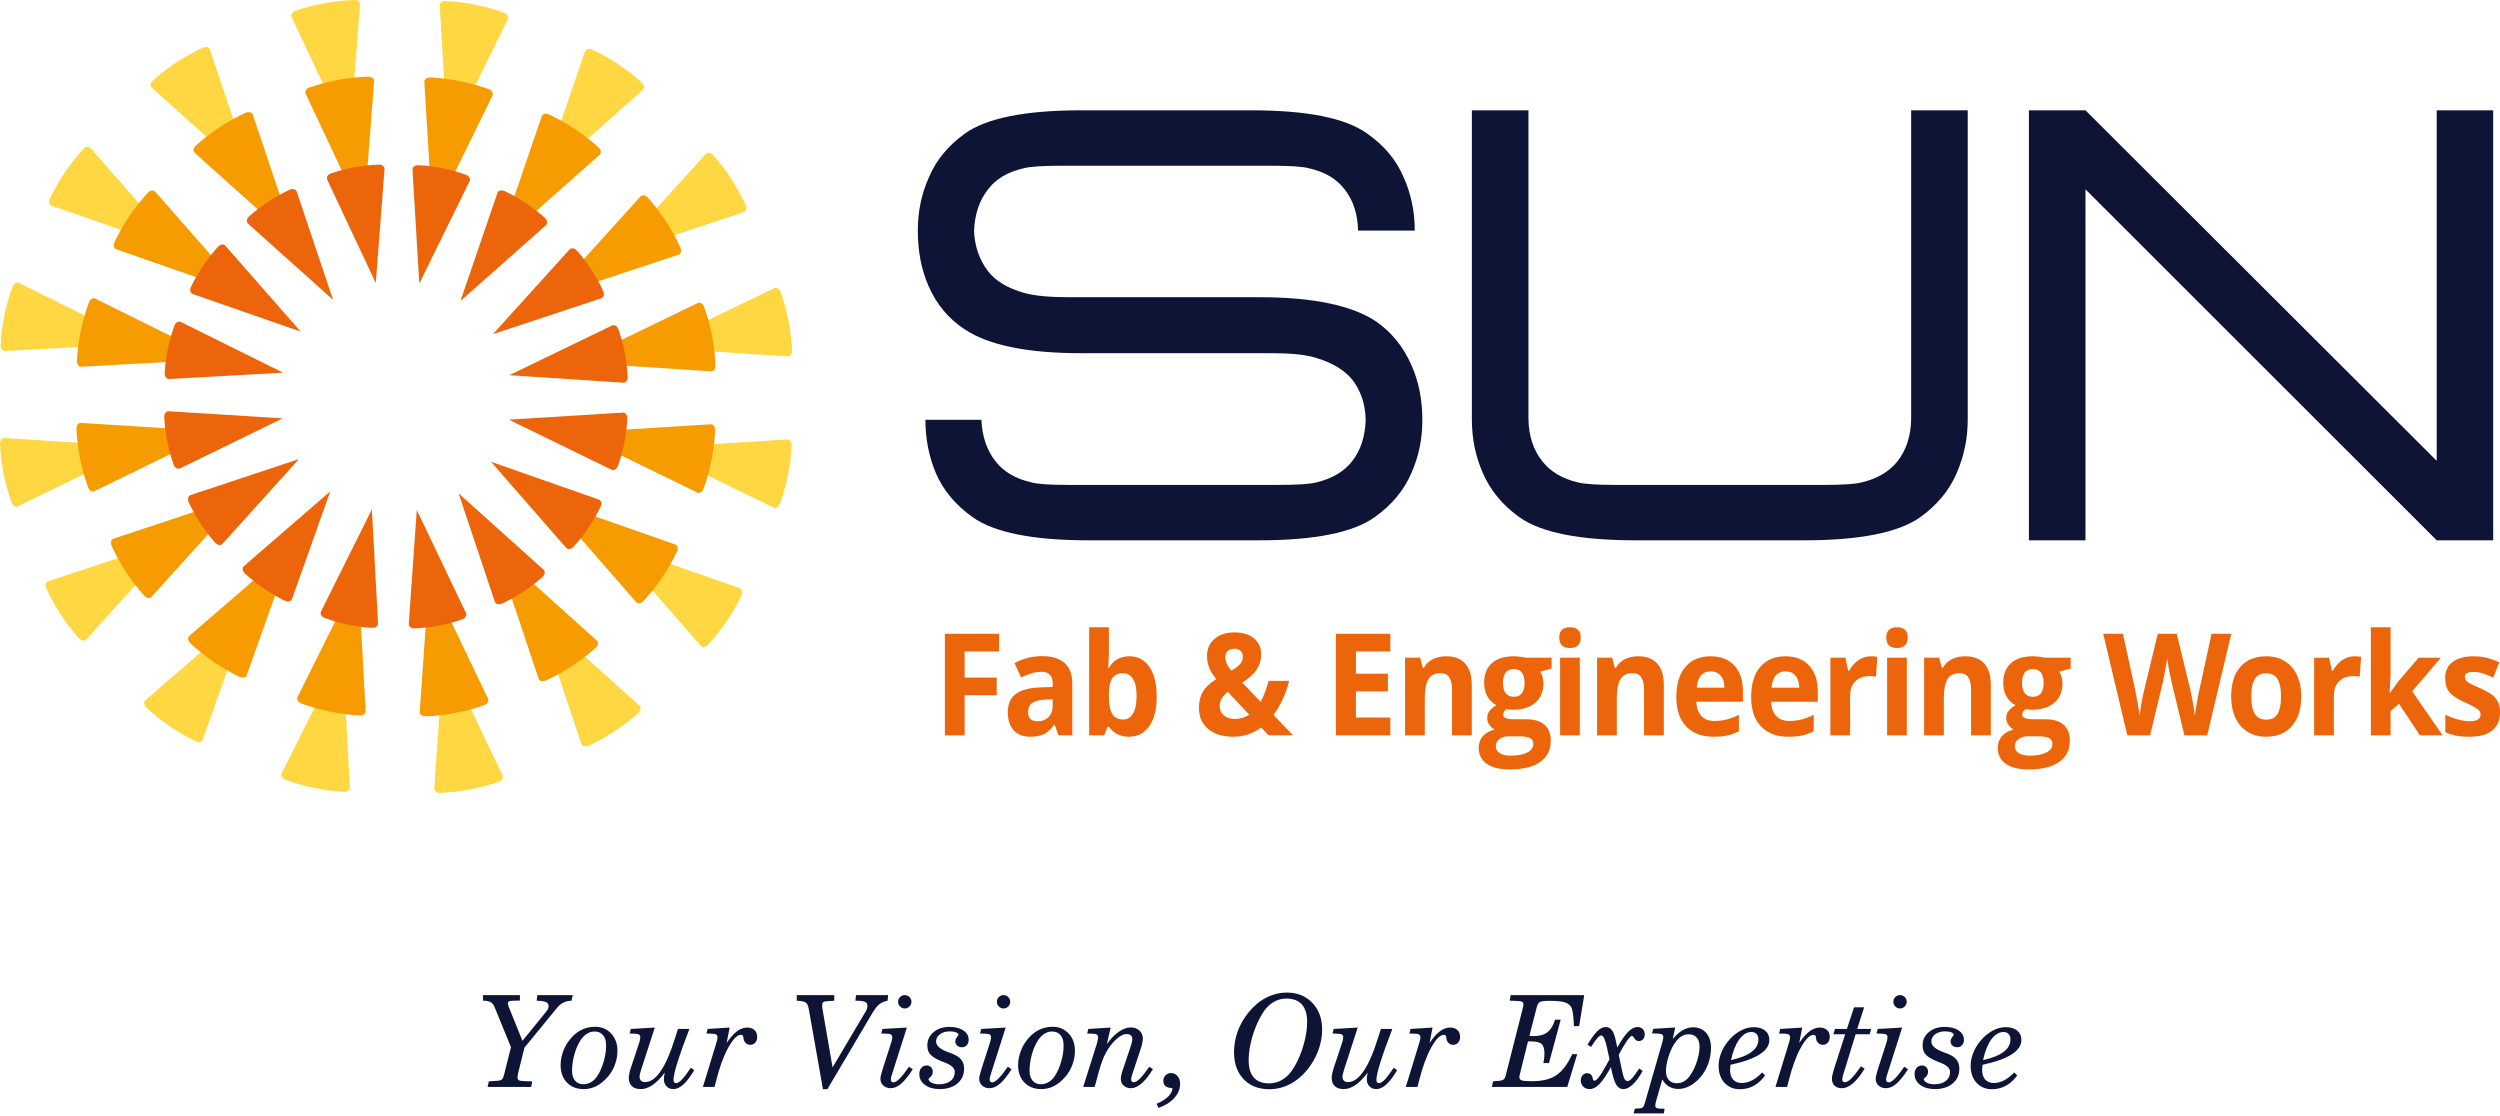 <svg xmlns="http://www.w3.org/2000/svg" width="383" height="171" viewBox="0 0 383 171" fill="none"><path fill-rule="evenodd" clip-rule="evenodd" d="M80.039 159.454L83.722 154.927C83.835 154.787 83.916 154.651 83.968 154.521C84.02 154.392 84.043 154.262 84.043 154.128C84.043 153.849 83.916 153.648 83.66 153.528C83.403 153.408 82.923 153.336 82.218 153.31L82.312 152.453H87.754L87.556 153.31C87.092 153.323 86.679 153.417 86.322 153.589C85.965 153.765 85.637 154.034 85.338 154.404L80.345 160.499L79.413 164.256C79.368 164.444 79.335 164.61 79.312 164.753C79.289 164.896 79.28 164.996 79.28 165.055C79.28 165.269 79.358 165.418 79.513 165.5C79.666 165.584 80.017 165.629 80.562 165.642L81.533 165.662L81.38 166.519H74.695L74.893 165.662L76.312 165.568C76.572 165.548 76.763 165.483 76.887 165.376C77.01 165.269 77.127 165.012 77.234 164.606L78.28 160.421L75.77 154.291C75.63 153.933 75.439 153.687 75.195 153.544C74.951 153.401 74.552 153.317 74 153.291V152.453H79.65V153.291L78.575 153.31C78.283 153.31 78.081 153.343 77.968 153.411C77.851 153.476 77.796 153.589 77.796 153.748C77.796 153.791 77.805 153.849 77.825 153.924C77.841 153.995 77.877 154.096 77.929 154.223L80.039 159.454ZM85.884 163.171C85.884 162.554 85.991 161.925 86.202 161.278C86.416 160.632 86.712 160.048 87.092 159.528C87.624 158.788 88.235 158.233 88.917 157.859C89.599 157.489 90.348 157.304 91.166 157.304C92.17 157.304 92.992 157.648 93.631 158.336C94.271 159.025 94.592 159.905 94.592 160.983C94.592 161.694 94.465 162.392 94.216 163.081C93.966 163.769 93.618 164.376 93.174 164.902C92.615 165.554 92.03 166.042 91.414 166.366C90.797 166.688 90.144 166.85 89.452 166.85C88.368 166.85 87.501 166.516 86.855 165.847C86.209 165.178 85.884 164.285 85.884 163.171ZM87.637 164.009C87.637 164.674 87.79 165.191 88.099 165.558C88.407 165.925 88.835 166.11 89.388 166.11C89.793 166.11 90.18 165.999 90.553 165.782C90.923 165.564 91.238 165.256 91.498 164.863C91.904 164.249 92.232 163.509 92.482 162.648C92.732 161.785 92.858 160.963 92.858 160.184C92.858 159.492 92.703 158.96 92.391 158.587C92.082 158.213 91.641 158.025 91.069 158.025C90.621 158.025 90.196 158.165 89.8 158.447C89.404 158.729 89.053 159.142 88.751 159.681C88.42 160.246 88.153 160.928 87.946 161.73C87.741 162.531 87.637 163.292 87.637 164.009ZM101.839 164.324C101.242 165.139 100.631 165.766 100.005 166.201C99.381 166.633 98.771 166.85 98.174 166.85C97.582 166.85 97.128 166.701 96.807 166.399C96.485 166.097 96.326 165.671 96.326 165.119C96.326 164.967 96.355 164.749 96.41 164.47C96.469 164.187 96.547 163.892 96.651 163.58L97.858 159.953C97.937 159.739 97.995 159.538 98.034 159.349C98.076 159.161 98.096 159.025 98.096 158.937C98.096 158.7 98.011 158.544 97.836 158.46C97.661 158.379 97.203 158.336 96.459 158.336L96.631 157.635L100.316 157.421L98.232 163.847C98.141 164.12 98.079 164.344 98.04 164.522C98.001 164.7 97.982 164.853 97.982 164.98C97.982 165.226 98.06 165.421 98.213 165.564C98.362 165.707 98.573 165.779 98.839 165.779C99.644 165.779 100.43 165.23 101.19 164.132C101.953 163.035 102.67 161.415 103.343 159.268L103.866 157.635H105.619C104.839 159.651 104.236 161.33 103.814 162.674C103.391 164.019 103.18 164.928 103.18 165.402C103.18 165.593 103.216 165.73 103.281 165.811C103.349 165.892 103.45 165.935 103.59 165.935C103.826 165.935 104.125 165.746 104.486 165.366C104.846 164.986 105.297 164.389 105.836 163.58L106.359 163.951C105.775 164.934 105.223 165.662 104.7 166.136C104.174 166.613 103.664 166.85 103.161 166.85C102.736 166.85 102.388 166.71 102.115 166.431C101.842 166.152 101.706 165.792 101.706 165.35C101.706 165.23 101.717 165.087 101.735 164.925C101.752 164.765 101.787 164.564 101.839 164.324ZM107.684 166.519L109.69 159.957C109.771 159.71 109.833 159.499 109.869 159.333C109.908 159.164 109.928 159.031 109.928 158.937C109.928 158.7 109.843 158.544 109.671 158.46C109.499 158.379 109.022 158.336 108.236 158.336L108.408 157.635L111.781 157.421L111.324 159.775C111.856 158.983 112.382 158.392 112.899 158.002C113.415 157.616 113.938 157.421 114.464 157.421C114.937 157.421 115.314 157.551 115.59 157.807C115.866 158.064 116.003 158.414 116.003 158.859C116.003 159.216 115.902 159.506 115.704 159.733C115.503 159.957 115.246 160.07 114.928 160.07C114.727 160.07 114.538 160.012 114.366 159.895C114.197 159.778 114.067 159.616 113.976 159.405C113.934 159.298 113.905 159.145 113.892 158.95C113.873 158.677 113.753 158.538 113.531 158.531C112.953 158.531 112.311 159.171 111.596 160.447C110.882 161.723 110.262 163.402 109.736 165.483L109.463 166.519H107.684ZM126.754 166.87H126.078L123.89 154.499C123.812 154.054 123.659 153.752 123.429 153.589C123.195 153.43 122.74 153.336 122.062 153.31V152.453H127.809V153.31L126.773 153.378C126.435 153.395 126.214 153.45 126.111 153.534C126.007 153.619 125.955 153.768 125.955 153.976C125.955 154.102 125.958 154.219 125.967 154.323C125.976 154.427 125.99 154.525 126.009 154.612L127.551 163.522L132.662 154.888C132.737 154.755 132.795 154.622 132.834 154.489C132.87 154.356 132.89 154.229 132.89 154.109C132.89 153.81 132.766 153.603 132.519 153.486C132.272 153.369 131.779 153.31 131.045 153.31L131.139 152.453H136.068L135.974 153.31C135.458 153.404 135.029 153.596 134.678 153.882C134.331 154.167 133.932 154.7 133.48 155.479L126.754 166.87ZM139.835 163.811C139.179 164.831 138.585 165.571 138.053 166.029C137.517 166.487 136.978 166.714 136.439 166.714C135.997 166.714 135.624 166.577 135.329 166.308C135.03 166.038 134.881 165.701 134.881 165.295C134.881 165.142 134.903 164.96 134.952 164.753C135.001 164.541 135.098 164.191 135.251 163.694L136.459 159.953C136.533 159.733 136.592 159.531 136.634 159.349C136.676 159.168 136.696 159.031 136.696 158.937C136.696 158.7 136.611 158.544 136.439 158.46C136.267 158.379 135.79 158.336 135.004 158.336L135.195 157.635L138.933 157.421L136.621 164.684C136.576 164.817 136.54 164.944 136.514 165.064C136.491 165.188 136.478 165.288 136.478 165.369C136.478 165.516 136.51 165.626 136.582 165.704C136.65 165.779 136.754 165.818 136.887 165.818C137.127 165.818 137.452 165.613 137.858 165.204C138.264 164.795 138.732 164.201 139.264 163.418L139.835 163.811ZM137.589 153.469C137.589 153.187 137.686 152.943 137.884 152.749C138.079 152.55 138.322 152.453 138.608 152.453C138.891 152.453 139.134 152.55 139.336 152.749C139.533 152.943 139.634 153.187 139.634 153.469C139.634 153.748 139.533 153.992 139.329 154.193C139.128 154.398 138.887 154.499 138.608 154.499C138.329 154.499 138.089 154.398 137.888 154.193C137.689 153.992 137.589 153.748 137.589 153.469ZM143.959 166.85C143.034 166.85 142.28 166.636 141.706 166.207C141.128 165.779 140.839 165.226 140.839 164.548C140.839 164.155 140.943 163.837 141.154 163.593C141.362 163.35 141.634 163.226 141.972 163.226C142.238 163.226 142.459 163.317 142.638 163.502C142.816 163.687 142.904 163.918 142.904 164.197C142.904 164.571 142.725 164.892 142.365 165.158C142.284 165.22 142.242 165.259 142.242 165.272C142.242 165.5 142.394 165.697 142.702 165.863C143.011 166.029 143.4 166.11 143.878 166.11C144.612 166.11 145.196 165.938 145.628 165.597C146.06 165.252 146.274 164.795 146.274 164.217C146.274 163.658 145.784 163.188 144.8 162.808C144.716 162.775 144.661 162.756 144.628 162.743C143.599 162.35 142.917 161.97 142.576 161.6C142.235 161.233 142.066 160.756 142.066 160.165C142.066 159.343 142.381 158.661 143.014 158.125C143.644 157.59 144.459 157.323 145.456 157.323C146.346 157.323 147.057 157.505 147.592 157.869C148.128 158.233 148.398 158.707 148.398 159.291C148.398 159.639 148.304 159.918 148.112 160.126C147.924 160.336 147.667 160.441 147.352 160.441C147.073 160.441 146.836 160.356 146.641 160.184C146.45 160.012 146.352 159.801 146.352 159.548C146.352 159.33 146.433 159.116 146.596 158.905C146.758 158.69 146.839 158.561 146.839 158.509C146.839 158.376 146.716 158.259 146.469 158.158C146.222 158.058 145.907 158.005 145.527 158.005C144.901 158.005 144.391 158.151 143.998 158.447C143.605 158.743 143.41 159.116 143.41 159.564C143.41 160.2 144.024 160.743 145.248 161.19C145.508 161.288 145.706 161.359 145.845 161.411C146.505 161.665 146.975 161.973 147.265 162.334C147.553 162.694 147.696 163.162 147.696 163.73C147.696 164.668 147.356 165.425 146.671 165.993C145.985 166.564 145.079 166.85 143.959 166.85ZM154.969 163.811C154.314 164.831 153.72 165.571 153.187 166.029C152.651 166.487 152.112 166.714 151.573 166.714C151.132 166.714 150.758 166.577 150.463 166.308C150.164 166.038 150.015 165.701 150.015 165.295C150.015 165.142 150.037 164.96 150.086 164.753C150.135 164.541 150.232 164.191 150.385 163.694L151.593 159.953C151.668 159.733 151.726 159.531 151.768 159.349C151.81 159.168 151.83 159.031 151.83 158.937C151.83 158.7 151.745 158.544 151.573 158.46C151.401 158.379 150.924 158.336 150.138 158.336L150.33 157.635L154.067 157.421L151.755 164.684C151.71 164.817 151.674 164.944 151.648 165.064C151.625 165.188 151.612 165.288 151.612 165.369C151.612 165.516 151.645 165.626 151.716 165.704C151.784 165.779 151.888 165.818 152.021 165.818C152.262 165.818 152.586 165.613 152.992 165.204C153.398 164.795 153.866 164.201 154.398 163.418L154.969 163.811ZM152.723 153.469C152.723 153.187 152.82 152.943 153.018 152.749C153.213 152.55 153.457 152.453 153.742 152.453C154.025 152.453 154.268 152.55 154.47 152.749C154.667 152.943 154.768 153.187 154.768 153.469C154.768 153.748 154.667 153.992 154.463 154.193C154.262 154.398 154.022 154.499 153.742 154.499C153.463 154.499 153.223 154.398 153.022 154.193C152.823 153.992 152.723 153.748 152.723 153.469ZM155.973 163.171C155.973 162.554 156.08 161.925 156.291 161.278C156.506 160.632 156.801 160.048 157.181 159.528C157.713 158.788 158.324 158.233 159.006 157.859C159.688 157.489 160.437 157.304 161.256 157.304C162.259 157.304 163.08 157.648 163.72 158.336C164.36 159.025 164.681 159.905 164.681 160.983C164.681 161.694 164.555 162.392 164.305 163.081C164.055 163.769 163.707 164.376 163.263 164.902C162.704 165.554 162.119 166.042 161.503 166.366C160.886 166.688 160.233 166.85 159.541 166.85C158.457 166.85 157.59 166.516 156.944 165.847C156.298 165.178 155.973 164.285 155.973 163.171ZM157.726 164.009C157.726 164.674 157.879 165.191 158.188 165.558C158.496 165.925 158.925 166.11 159.477 166.11C159.882 166.11 160.269 165.999 160.642 165.782C161.012 165.564 161.327 165.256 161.587 164.863C161.993 164.249 162.321 163.509 162.571 162.648C162.821 161.785 162.947 160.963 162.947 160.184C162.947 159.492 162.792 158.96 162.48 158.587C162.171 158.213 161.73 158.025 161.158 158.025C160.71 158.025 160.285 158.165 159.889 158.447C159.493 158.729 159.142 159.142 158.84 159.681C158.509 160.246 158.242 160.928 158.035 161.73C157.83 162.531 157.726 163.292 157.726 164.009ZM165.947 166.519L168.019 159.957C168.081 159.733 168.133 159.531 168.172 159.349C168.207 159.171 168.227 159.031 168.227 158.937C168.227 158.7 168.142 158.544 167.977 158.46C167.808 158.379 167.334 158.336 166.555 158.336L166.727 157.635L170.156 157.421L169.568 159.957C170.162 159.129 170.776 158.499 171.409 158.06C172.039 157.622 172.64 157.401 173.211 157.401C173.763 157.401 174.211 157.56 174.561 157.882C174.909 158.203 175.085 158.616 175.085 159.116C175.085 159.294 175.055 159.525 174.994 159.81C174.935 160.096 174.854 160.392 174.75 160.697L173.429 164.684C173.383 164.811 173.351 164.934 173.328 165.055C173.305 165.178 173.292 165.282 173.292 165.369C173.292 165.516 173.325 165.623 173.393 165.694C173.458 165.762 173.562 165.798 173.701 165.798C173.948 165.798 174.266 165.607 174.649 165.226C175.033 164.847 175.506 164.243 176.072 163.418L176.624 163.792C176.046 164.749 175.471 165.477 174.903 165.97C174.331 166.467 173.779 166.714 173.247 166.714C172.802 166.714 172.435 166.581 172.146 166.314C171.857 166.048 171.714 165.707 171.714 165.295C171.714 165.103 171.743 164.879 171.798 164.623C171.857 164.366 171.951 164.058 172.084 163.694L173.224 160.308C173.302 160.1 173.363 159.899 173.406 159.703C173.448 159.508 173.468 159.34 173.468 159.194C173.468 158.94 173.393 158.749 173.24 158.616C173.088 158.483 172.863 158.414 172.575 158.414C172.237 158.414 171.863 158.564 171.448 158.863C171.032 159.161 170.607 159.58 170.178 160.126C169.779 160.635 169.435 161.204 169.146 161.837C168.857 162.467 168.532 163.451 168.172 164.789L167.704 166.519H165.947ZM177.188 169.103C177.968 168.769 178.562 168.396 178.974 167.987C179.387 167.574 179.601 167.146 179.62 166.694L179.565 166.684C179.127 166.684 178.792 166.59 178.565 166.405C178.335 166.216 178.221 165.944 178.221 165.583C178.221 165.245 178.335 164.966 178.565 164.736C178.792 164.508 179.075 164.395 179.413 164.395C179.799 164.395 180.127 164.548 180.393 164.856C180.659 165.164 180.792 165.551 180.792 166.012C180.792 166.817 180.504 167.545 179.922 168.197C179.341 168.846 178.529 169.359 177.481 169.733L177.188 169.103ZM202.554 157.733C202.554 158.814 202.353 159.892 201.953 160.96C201.554 162.028 200.986 163.019 200.242 163.931C199.469 164.876 198.583 165.603 197.586 166.11C196.593 166.616 195.55 166.87 194.466 166.87C192.816 166.87 191.504 166.356 190.524 165.331C189.543 164.301 189.053 162.921 189.053 161.184C189.053 160.08 189.248 159.005 189.634 157.96C190.021 156.914 190.589 155.937 191.336 155.031C192.118 154.073 193.008 153.339 194.011 152.83C195.011 152.32 196.063 152.063 197.161 152.063C198.758 152.063 200.057 152.59 201.054 153.641C202.054 154.694 202.554 156.057 202.554 157.733ZM200.255 156.557C200.255 155.382 199.985 154.492 199.443 153.888C198.901 153.281 198.106 152.979 197.06 152.979C196.317 152.979 195.628 153.18 194.995 153.583C194.358 153.986 193.82 154.56 193.378 155.311C192.735 156.369 192.229 157.544 191.855 158.84C191.482 160.132 191.293 161.333 191.293 162.444C191.293 163.603 191.56 164.483 192.089 165.081C192.618 165.675 193.397 165.973 194.424 165.973C195.222 165.973 195.95 165.756 196.605 165.321C197.264 164.889 197.836 164.246 198.323 163.395C198.914 162.369 199.381 161.236 199.732 159.996C200.08 158.755 200.255 157.609 200.255 156.557ZM209.525 164.324C208.928 165.139 208.317 165.766 207.691 166.201C207.067 166.633 206.457 166.85 205.86 166.85C205.268 166.85 204.814 166.701 204.493 166.399C204.171 166.097 204.012 165.671 204.012 165.119C204.012 164.967 204.041 164.749 204.096 164.47C204.155 164.187 204.233 163.892 204.337 163.58L205.544 159.953C205.623 159.739 205.681 159.538 205.72 159.349C205.762 159.161 205.782 159.025 205.782 158.937C205.782 158.7 205.697 158.544 205.522 158.46C205.347 158.379 204.889 158.336 204.145 158.336L204.317 157.635L208.002 157.421L205.918 163.847C205.827 164.12 205.765 164.344 205.726 164.522C205.687 164.7 205.668 164.853 205.668 164.98C205.668 165.226 205.746 165.421 205.899 165.564C206.048 165.707 206.259 165.779 206.525 165.779C207.33 165.779 208.116 165.23 208.876 164.132C209.639 163.035 210.356 161.415 211.029 159.268L211.551 157.635H213.305C212.525 159.651 211.922 161.33 211.5 162.674C211.077 164.019 210.866 164.928 210.866 165.402C210.866 165.593 210.902 165.73 210.967 165.811C211.035 165.892 211.136 165.935 211.275 165.935C211.512 165.935 211.811 165.746 212.171 165.366C212.532 164.986 212.983 164.389 213.522 163.58L214.045 163.951C213.461 164.934 212.909 165.662 212.386 166.136C211.86 166.613 211.35 166.85 210.847 166.85C210.422 166.85 210.074 166.71 209.801 166.431C209.528 166.152 209.392 165.792 209.392 165.35C209.392 165.23 209.403 165.087 209.421 164.925C209.438 164.765 209.473 164.564 209.525 164.324ZM215.37 166.519L217.376 159.957C217.457 159.71 217.519 159.499 217.555 159.333C217.594 159.164 217.613 159.031 217.613 158.937C217.613 158.7 217.529 158.544 217.357 158.46C217.185 158.379 216.708 158.336 215.922 158.336L216.094 157.635L219.467 157.421L219.01 159.775C219.542 158.983 220.068 158.392 220.584 158.002C221.101 157.616 221.623 157.421 222.15 157.421C222.623 157.421 223 157.551 223.276 157.807C223.552 158.064 223.689 158.414 223.689 158.859C223.689 159.216 223.588 159.506 223.39 159.733C223.189 159.957 222.932 160.07 222.613 160.07C222.412 160.07 222.224 160.012 222.052 159.895C221.883 159.778 221.753 159.616 221.662 159.405C221.62 159.298 221.591 159.145 221.578 158.95C221.558 158.677 221.438 158.538 221.217 158.531C220.639 158.531 219.997 159.171 219.282 160.447C218.568 161.723 217.948 163.402 217.422 165.483L217.149 166.519H215.37ZM228.731 165.662L229.78 165.568C230.033 165.542 230.225 165.474 230.358 165.366C230.491 165.259 230.589 165.097 230.644 164.882L233.232 154.69C233.284 154.511 233.322 154.352 233.352 154.207C233.377 154.06 233.394 153.953 233.394 153.891C233.394 153.68 233.319 153.538 233.17 153.463C233.02 153.388 232.654 153.343 232.072 153.33L231.283 153.301L231.443 152.453H242.703L241.924 157.206H241.125C241.119 157.119 241.111 156.992 241.105 156.836C241.054 155.437 240.904 154.56 240.658 154.207C240.424 153.882 240.08 153.654 239.628 153.524C239.173 153.395 238.44 153.33 237.427 153.33C236.683 153.33 236.193 153.382 235.953 153.486C235.709 153.593 235.534 153.882 235.42 154.356L234.306 158.677C234.495 158.697 234.638 158.71 234.735 158.716C234.829 158.724 234.914 158.727 234.992 158.727C235.871 158.727 236.566 158.525 237.079 158.126C237.589 157.727 237.969 157.09 238.225 156.214H239.099L237.303 162.857H236.446C236.501 162.591 236.543 162.341 236.569 162.104C236.595 161.87 236.608 161.639 236.608 161.409C236.608 160.688 236.462 160.194 236.17 159.935C235.878 159.675 235.332 159.545 234.533 159.545H234.089L232.917 164.253C232.868 164.458 232.829 164.617 232.803 164.734C232.777 164.851 232.764 164.945 232.764 165.016C232.764 165.256 232.881 165.422 233.111 165.51C233.345 165.597 233.864 165.643 234.676 165.643C236.274 165.643 237.527 165.334 238.436 164.721C239.349 164.104 240.157 163.029 240.869 161.493H241.628L240.105 166.52H228.559L228.731 165.662ZM246.788 163.483C246.122 164.694 245.538 165.558 245.038 166.074C244.537 166.59 244.034 166.85 243.534 166.85C243.135 166.85 242.807 166.723 242.554 166.473C242.3 166.223 242.174 165.902 242.174 165.509C242.174 165.197 242.268 164.938 242.459 164.73C242.648 164.519 242.872 164.415 243.125 164.415C243.353 164.415 243.534 164.467 243.671 164.567C243.807 164.668 243.905 164.824 243.963 165.032C243.976 165.084 243.992 165.149 244.012 165.233C244.048 165.454 244.132 165.564 244.258 165.564C244.427 165.564 244.642 165.405 244.895 165.09C245.148 164.772 245.47 164.269 245.856 163.58L246.58 162.295L246.19 160.496C246.051 159.856 245.908 159.382 245.765 159.08C245.622 158.778 245.473 158.629 245.313 158.629C245.161 158.629 244.969 158.759 244.732 159.019C244.499 159.281 244.174 159.733 243.755 160.382L243.203 160.048C243.771 159.087 244.275 158.395 244.71 157.973C245.145 157.554 245.57 157.343 245.989 157.343C246.382 157.343 246.7 157.505 246.947 157.827C247.19 158.148 247.385 158.668 247.531 159.382L247.768 160.496C248.382 159.389 248.934 158.587 249.418 158.09C249.905 157.593 250.379 157.343 250.84 157.343C251.19 157.343 251.467 157.444 251.668 157.645C251.872 157.849 251.973 158.119 251.973 158.453C251.973 158.769 251.892 159.019 251.726 159.207C251.561 159.392 251.34 159.486 251.061 159.486C250.781 159.486 250.561 159.353 250.398 159.087C250.236 158.82 250.106 158.687 250.005 158.687C249.866 158.687 249.603 158.96 249.223 159.502C248.843 160.044 248.434 160.739 247.995 161.59L248.369 163.418C248.551 164.35 248.71 164.951 248.84 165.22C248.97 165.49 249.139 165.623 249.346 165.623C249.538 165.623 249.775 165.47 250.058 165.162C250.34 164.853 250.69 164.366 251.116 163.694L251.658 164.064C251.158 164.97 250.655 165.662 250.145 166.136C249.639 166.613 249.158 166.85 248.7 166.85C248.236 166.85 247.869 166.616 247.593 166.152C247.317 165.684 247.047 164.798 246.788 163.483ZM253.713 168.678C253.668 168.824 253.639 168.958 253.619 169.074C253.6 169.191 253.59 169.295 253.59 169.383C253.59 169.561 253.662 169.685 253.804 169.75C253.947 169.818 254.213 169.85 254.606 169.85H255.016L254.902 170.571H250.262L250.46 169.85L251.298 169.792C251.483 169.772 251.619 169.717 251.713 169.623C251.804 169.526 251.898 169.311 251.993 168.974L254.704 159.548C254.742 159.408 254.768 159.278 254.788 159.161C254.808 159.045 254.817 158.95 254.817 158.879C254.817 158.664 254.73 158.515 254.555 158.437C254.382 158.356 253.892 158.317 253.087 158.317L253.285 157.616L256.635 157.411L256.262 159.174C256.766 158.574 257.276 158.125 257.791 157.827C258.308 157.531 258.841 157.382 259.386 157.382C260.217 157.382 260.879 157.664 261.38 158.233C261.876 158.801 262.126 159.561 262.126 160.519C262.126 161.33 261.99 162.119 261.721 162.889C261.451 163.661 261.078 164.337 260.594 164.922C260.094 165.528 259.542 165.999 258.938 166.331C258.337 166.665 257.73 166.831 257.119 166.831C256.581 166.831 256.103 166.704 255.684 166.454C255.266 166.204 254.928 165.84 254.665 165.363L253.713 168.678ZM255.227 164.1C255.227 164.684 255.373 165.139 255.668 165.464C255.964 165.792 256.369 165.954 256.883 165.954C257.37 165.954 257.808 165.811 258.201 165.525C258.59 165.24 258.951 164.798 259.279 164.194C259.61 163.613 259.873 162.97 260.074 162.265C260.272 161.561 260.373 160.934 260.373 160.382C260.373 159.768 260.227 159.294 259.934 158.957C259.642 158.622 259.23 158.453 258.698 158.453C258.285 158.453 257.899 158.574 257.532 158.814C257.168 159.054 256.831 159.418 256.519 159.899C256.152 160.45 255.844 161.129 255.596 161.937C255.35 162.746 255.227 163.467 255.227 164.1ZM270.419 164.746C269.935 165.438 269.364 165.964 268.705 166.328C268.046 166.688 267.331 166.87 266.565 166.87C265.588 166.87 264.799 166.541 264.195 165.886C263.594 165.23 263.292 164.369 263.292 163.305C263.292 162.658 263.416 162.012 263.659 161.369C263.903 160.726 264.26 160.112 264.731 159.531C265.286 158.846 265.909 158.314 266.594 157.934C267.28 157.554 267.965 157.363 268.65 157.363C269.403 157.363 269.994 157.538 270.422 157.889C270.851 158.243 271.065 158.72 271.065 159.33C271.065 160.165 270.569 160.898 269.578 161.532C268.585 162.168 267.095 162.697 265.104 163.129C265.104 163.197 265.094 163.324 265.075 163.499C265.055 163.678 265.045 163.808 265.045 163.889C265.045 164.529 265.202 165.029 265.51 165.383C265.822 165.736 266.26 165.915 266.825 165.915C267.364 165.915 267.897 165.779 268.422 165.506C268.948 165.233 269.458 164.831 269.952 164.298L270.419 164.746ZM265.188 162.408C266.588 162.096 267.64 161.677 268.338 161.148C269.039 160.619 269.39 159.983 269.39 159.233C269.39 158.892 269.293 158.619 269.101 158.411C268.906 158.207 268.653 158.103 268.335 158.103C267.637 158.103 267.013 158.479 266.461 159.23C265.909 159.979 265.487 161.038 265.188 162.408ZM272.001 166.519L274.007 159.957C274.088 159.71 274.15 159.499 274.186 159.333C274.225 159.164 274.244 159.031 274.244 158.937C274.244 158.7 274.16 158.544 273.988 158.46C273.816 158.379 273.339 158.336 272.553 158.336L272.725 157.635L276.098 157.421L275.641 159.775C276.173 158.983 276.699 158.392 277.215 158.002C277.732 157.616 278.254 157.421 278.78 157.421C279.254 157.421 279.631 157.551 279.907 157.807C280.183 158.064 280.32 158.414 280.32 158.859C280.32 159.216 280.219 159.506 280.021 159.733C279.819 159.957 279.563 160.07 279.245 160.07C279.043 160.07 278.855 160.012 278.683 159.895C278.514 159.778 278.384 159.616 278.293 159.405C278.251 159.298 278.222 159.145 278.209 158.95C278.189 158.677 278.069 158.538 277.848 158.531C277.27 158.531 276.628 159.171 275.913 160.447C275.199 161.723 274.579 163.402 274.053 165.483L273.78 166.519H272.001ZM282.365 164.684C282.32 164.843 282.287 164.983 282.264 165.103C282.242 165.223 282.232 165.314 282.232 165.369C282.232 165.509 282.268 165.617 282.336 165.687C282.407 165.762 282.514 165.798 282.66 165.798C282.914 165.798 283.232 165.607 283.618 165.226C284.002 164.847 284.495 164.227 285.099 163.363L285.661 163.714C285.083 164.684 284.495 165.428 283.898 165.941C283.303 166.457 282.732 166.714 282.183 166.714C281.709 166.714 281.333 166.584 281.06 166.328C280.787 166.071 280.651 165.714 280.651 165.256C280.651 165.087 280.67 164.899 280.713 164.694C280.755 164.493 280.849 164.158 280.995 163.694L282.68 158.453H280.878L281.118 157.635H282.946L284.04 154.323H285.586L284.528 157.635H286.67L286.424 158.453H284.281L282.365 164.684ZM292.311 163.811C291.655 164.831 291.061 165.571 290.528 166.029C289.992 166.487 289.453 166.714 288.914 166.714C288.473 166.714 288.099 166.577 287.804 166.308C287.505 166.038 287.356 165.701 287.356 165.295C287.356 165.142 287.378 164.96 287.427 164.753C287.476 164.541 287.573 164.191 287.726 163.694L288.934 159.953C289.009 159.733 289.067 159.531 289.109 159.349C289.151 159.168 289.171 159.031 289.171 158.937C289.171 158.7 289.086 158.544 288.914 158.46C288.742 158.379 288.265 158.336 287.479 158.336L287.671 157.635L291.408 157.421L289.096 164.684C289.051 164.817 289.015 164.944 288.989 165.064C288.967 165.188 288.953 165.288 288.953 165.369C288.953 165.516 288.986 165.626 289.057 165.704C289.126 165.779 289.229 165.818 289.362 165.818C289.603 165.818 289.927 165.613 290.333 165.204C290.739 164.795 291.207 164.201 291.739 163.418L292.311 163.811ZM290.064 153.469C290.064 153.187 290.161 152.943 290.359 152.749C290.554 152.55 290.798 152.453 291.083 152.453C291.366 152.453 291.609 152.55 291.811 152.749C292.009 152.943 292.109 153.187 292.109 153.469C292.109 153.748 292.009 153.992 291.804 154.193C291.603 154.398 291.362 154.499 291.083 154.499C290.804 154.499 290.564 154.398 290.363 154.193C290.164 153.992 290.064 153.748 290.064 153.469Z" fill="#0E1436"></path><path fill-rule="evenodd" clip-rule="evenodd" d="M296.434 166.85C295.509 166.85 294.755 166.636 294.181 166.207C293.603 165.779 293.314 165.226 293.314 164.548C293.314 164.155 293.418 163.837 293.629 163.593C293.837 163.35 294.109 163.226 294.447 163.226C294.713 163.226 294.934 163.317 295.113 163.502C295.291 163.687 295.379 163.918 295.379 164.197C295.379 164.571 295.2 164.892 294.84 165.159C294.759 165.22 294.717 165.259 294.717 165.272C294.717 165.5 294.869 165.697 295.178 165.863C295.486 166.029 295.875 166.11 296.353 166.11C297.087 166.11 297.671 165.938 298.103 165.597C298.535 165.252 298.749 164.795 298.749 164.217C298.749 163.658 298.259 163.188 297.275 162.808C297.191 162.775 297.136 162.756 297.103 162.743C296.074 162.35 295.392 161.97 295.051 161.6C294.71 161.233 294.541 160.756 294.541 160.165C294.541 159.343 294.856 158.661 295.489 158.125C296.119 157.59 296.934 157.323 297.931 157.323C298.821 157.323 299.532 157.505 300.068 157.869C300.603 158.233 300.873 158.707 300.873 159.291C300.873 159.639 300.779 159.918 300.587 160.126C300.399 160.336 300.142 160.441 299.827 160.441C299.548 160.441 299.311 160.356 299.116 160.184C298.925 160.012 298.827 159.801 298.827 159.548C298.827 159.33 298.908 159.116 299.071 158.905C299.233 158.69 299.314 158.561 299.314 158.509C299.314 158.376 299.191 158.259 298.944 158.158C298.697 158.058 298.383 158.005 298.002 158.005C297.376 158.005 296.866 158.151 296.473 158.447C296.08 158.743 295.885 159.116 295.885 159.564C295.885 160.2 296.499 160.743 297.723 161.19C297.983 161.288 298.181 161.359 298.321 161.411C298.98 161.665 299.45 161.973 299.74 162.334C300.028 162.694 300.171 163.162 300.171 163.73C300.171 164.668 299.831 165.425 299.146 165.993C298.46 166.564 297.555 166.85 296.434 166.85ZM309.033 164.746C308.549 165.438 307.977 165.964 307.318 166.328C306.659 166.688 305.945 166.87 305.178 166.87C304.201 166.87 303.412 166.541 302.808 165.886C302.207 165.23 301.905 164.369 301.905 163.305C301.905 162.658 302.029 162.012 302.272 161.369C302.516 160.726 302.873 160.112 303.344 159.531C303.899 158.846 304.522 158.314 305.208 157.934C305.893 157.554 306.578 157.363 307.263 157.363C308.016 157.363 308.607 157.538 309.036 157.889C309.464 158.243 309.679 158.72 309.679 159.33C309.679 160.165 309.182 160.898 308.191 161.532C307.198 162.168 305.708 162.697 303.717 163.129C303.717 163.197 303.707 163.324 303.688 163.499C303.668 163.678 303.659 163.808 303.659 163.889C303.659 164.529 303.815 165.029 304.123 165.383C304.435 165.736 304.873 165.915 305.438 165.915C305.977 165.915 306.51 165.779 307.035 165.506C307.562 165.233 308.071 164.831 308.565 164.298L309.033 164.746ZM303.802 162.408C305.201 162.096 306.253 161.677 306.951 161.148C307.652 160.619 308.003 159.983 308.003 159.233C308.003 158.892 307.906 158.619 307.714 158.411C307.519 158.207 307.266 158.103 306.948 158.103C306.25 158.103 305.626 158.479 305.074 159.23C304.522 159.979 304.1 161.038 303.802 162.408Z" fill="#0E1436"></path><path fill-rule="evenodd" clip-rule="evenodd" d="M51.915 18.014L44.675 2.612C44.505 2.251 44.779 1.819 45.289 1.643C48.135 0.66 51.229 0.092 54.238 0.001C54.779 -0.016 55.187 0.29 55.157 0.689L53.857 17.657C53.83 18.012 53.472 18.326 52.992 18.414C52.513 18.502 52.066 18.336 51.915 18.014Z" fill="#FFD742"></path><path fill-rule="evenodd" clip-rule="evenodd" d="M54.07 29.759L46.83 14.358C46.66 13.996 46.934 13.565 47.445 13.388C50.29 12.405 53.384 11.838 56.394 11.746C56.934 11.729 57.343 12.036 57.312 12.434L56.013 29.402C55.986 29.758 55.627 30.071 55.148 30.159C54.668 30.247 54.222 30.081 54.07 29.759Z" fill="#F69C00"></path><path fill-rule="evenodd" clip-rule="evenodd" d="M57.571 43.361L50.124 27.519C49.953 27.156 50.231 26.721 50.747 26.547C53.054 25.767 55.547 25.31 57.98 25.22C58.524 25.2 58.938 25.507 58.908 25.907L57.571 43.361Z" fill="#EC650A"></path><path fill-rule="evenodd" clip-rule="evenodd" d="M68.378 17.817L67.362 0.83C67.338 0.431 67.752 0.132 68.292 0.157C71.299 0.299 74.383 0.918 77.212 1.948C77.72 2.133 77.986 2.569 77.81 2.928L70.315 18.206C70.158 18.526 69.709 18.684 69.231 18.588C68.753 18.492 68.4 18.173 68.378 17.817Z" fill="#FFD742"></path><path fill-rule="evenodd" clip-rule="evenodd" d="M66.027 29.525L65.011 12.537C64.987 12.139 65.401 11.839 65.941 11.865C68.948 12.006 72.032 12.626 74.861 13.656C75.369 13.841 75.635 14.277 75.459 14.636L67.963 29.914C67.807 30.234 67.357 30.392 66.879 30.296C66.402 30.2 66.048 29.881 66.027 29.525Z" fill="#F69C00"></path><path fill-rule="evenodd" clip-rule="evenodd" d="M64.237 43.456L63.191 25.983C63.167 25.581 63.587 25.281 64.13 25.31C66.562 25.441 69.047 25.94 71.34 26.758C71.853 26.941 72.124 27.38 71.947 27.741L64.237 43.456Z" fill="#EC650A"></path><path fill-rule="evenodd" clip-rule="evenodd" d="M84.11 23.968L89.622 7.868C89.752 7.49 90.248 7.371 90.738 7.599C93.466 8.872 96.084 10.617 98.309 12.644C98.709 13.009 98.79 13.513 98.49 13.778L85.753 25.064C85.486 25.3 85.011 25.276 84.605 25.006C84.199 24.735 83.994 24.305 84.11 23.968Z" fill="#FFD742"></path><path fill-rule="evenodd" clip-rule="evenodd" d="M77.487 33.906L83 17.805C83.13 17.427 83.626 17.308 84.116 17.536C86.844 18.809 89.462 20.554 91.687 22.582C92.087 22.946 92.167 23.45 91.868 23.715L79.131 35.001C78.864 35.237 78.389 35.213 77.983 34.943C77.577 34.672 77.372 34.243 77.487 33.906Z" fill="#F69C00"></path><path fill-rule="evenodd" clip-rule="evenodd" d="M70.54 46.112L76.21 29.551C76.34 29.171 76.843 29.053 77.334 29.286C79.534 30.331 81.643 31.736 83.454 33.364C83.858 33.728 83.942 34.237 83.641 34.504L70.54 46.112Z" fill="#EC650A"></path><path fill-rule="evenodd" clip-rule="evenodd" d="M96.715 36.198L108.13 23.576C108.398 23.279 108.901 23.366 109.261 23.768C111.267 26.015 112.984 28.65 114.23 31.391C114.453 31.883 114.328 32.378 113.949 32.504L97.793 37.852C97.455 37.964 97.027 37.754 96.761 37.346C96.495 36.938 96.476 36.462 96.715 36.198Z" fill="#FFD742"></path><path fill-rule="evenodd" clip-rule="evenodd" d="M86.711 42.718L98.126 30.096C98.394 29.8 98.898 29.886 99.258 30.289C101.263 32.535 102.98 35.17 104.226 37.911C104.449 38.404 104.324 38.899 103.945 39.025L87.79 44.373C87.451 44.485 87.024 44.275 86.757 43.867C86.491 43.458 86.472 42.983 86.711 42.718Z" fill="#F69C00"></path><path fill-rule="evenodd" clip-rule="evenodd" d="M75.514 51.196L87.255 38.213C87.524 37.915 88.032 38.004 88.392 38.412C90.002 40.24 91.385 42.363 92.408 44.573C92.636 45.067 92.513 45.568 92.131 45.694L75.514 51.196Z" fill="#EC650A"></path><path fill-rule="evenodd" clip-rule="evenodd" d="M103.301 51.55L118.623 44.143C118.983 43.969 119.417 44.238 119.599 44.747C120.613 47.582 121.214 50.669 121.338 53.678C121.36 54.218 121.059 54.63 120.66 54.604L103.679 53.488C103.323 53.465 103.006 53.11 102.912 52.631C102.819 52.153 102.98 51.705 103.301 51.55Z" fill="#FFD742"></path><path fill-rule="evenodd" clip-rule="evenodd" d="M91.58 53.832L106.902 46.426C107.262 46.252 107.696 46.521 107.878 47.03C108.892 49.865 109.493 52.952 109.617 55.96C109.639 56.5 109.338 56.913 108.939 56.886L91.957 55.771C91.602 55.748 91.284 55.392 91.191 54.914C91.098 54.436 91.259 53.987 91.58 53.832Z" fill="#F69C00"></path><path fill-rule="evenodd" clip-rule="evenodd" d="M78.017 57.48L93.776 49.862C94.138 49.687 94.575 49.96 94.755 50.474C95.56 52.773 96.044 55.26 96.161 57.692C96.187 58.236 95.884 58.654 95.483 58.627L78.017 57.48Z" fill="#EC650A"></path><path fill-rule="evenodd" clip-rule="evenodd" d="M103.612 68.377L120.598 67.322C120.996 67.298 121.297 67.711 121.273 68.251C121.138 71.259 120.525 74.344 119.502 77.175C119.318 77.683 118.882 77.951 118.523 77.776L103.228 70.315C102.908 70.159 102.748 69.71 102.843 69.232C102.938 68.754 103.257 68.4 103.612 68.377Z" fill="#FFD742"></path><path fill-rule="evenodd" clip-rule="evenodd" d="M91.9 66.053L108.885 64.998C109.283 64.973 109.584 65.387 109.56 65.927C109.425 68.934 108.813 72.019 107.789 74.851C107.605 75.359 107.17 75.626 106.811 75.451L91.515 67.99C91.195 67.834 91.035 67.385 91.13 66.907C91.225 66.429 91.544 66.075 91.9 66.053Z" fill="#F69C00"></path><path fill-rule="evenodd" clip-rule="evenodd" d="M77.965 64.295L95.436 63.21C95.836 63.185 96.138 63.603 96.11 64.147C95.985 66.579 95.491 69.065 94.678 71.36C94.497 71.873 94.058 72.145 93.697 71.969L77.965 64.295Z" fill="#EC650A"></path><path fill-rule="evenodd" clip-rule="evenodd" d="M97.269 84.479L113.328 90.111C113.705 90.243 113.82 90.741 113.588 91.229C112.295 93.948 110.531 96.552 108.487 98.763C108.12 99.159 107.615 99.236 107.352 98.936L96.161 86.114C95.927 85.846 95.954 85.371 96.228 84.967C96.501 84.563 96.932 84.361 97.269 84.479Z" fill="#FFD742"></path><path fill-rule="evenodd" clip-rule="evenodd" d="M87.381 77.784L103.44 83.415C103.817 83.548 103.933 84.045 103.701 84.533C102.407 87.252 100.643 89.856 98.599 92.067C98.232 92.464 97.727 92.541 97.464 92.24L86.273 79.419C86.039 79.15 86.067 78.675 86.34 78.271C86.613 77.868 87.045 77.666 87.381 77.784Z" fill="#F69C00"></path><path fill-rule="evenodd" clip-rule="evenodd" d="M75.227 70.746L91.745 76.538C92.124 76.671 92.238 77.174 92.001 77.664C90.94 79.856 89.519 81.955 87.878 83.753C87.511 84.155 87.001 84.236 86.737 83.933L75.227 70.746Z" fill="#EC650A"></path><path fill-rule="evenodd" clip-rule="evenodd" d="M85.322 96.739L97.979 108.116C98.276 108.383 98.191 108.887 97.789 109.248C95.549 111.26 92.919 112.985 90.182 114.239C89.69 114.464 89.195 114.34 89.068 113.962L83.671 97.822C83.558 97.484 83.767 97.056 84.174 96.788C84.582 96.521 85.058 96.5 85.322 96.739Z" fill="#FFD742"></path><path fill-rule="evenodd" clip-rule="evenodd" d="M78.772 86.754L91.428 98.131C91.725 98.398 91.641 98.902 91.239 99.263C88.999 101.275 86.369 103 83.632 104.254C83.14 104.479 82.644 104.356 82.518 103.977L77.121 87.838C77.008 87.5 77.216 87.071 77.624 86.804C78.031 86.537 78.507 86.516 78.772 86.754Z" fill="#F69C00"></path><path fill-rule="evenodd" clip-rule="evenodd" d="M70.261 75.582L83.279 87.284C83.578 87.552 83.49 88.061 83.083 88.422C81.26 90.037 79.141 91.427 76.934 92.456C76.441 92.686 75.94 92.564 75.812 92.183L70.261 75.582Z" fill="#EC650A"></path><path fill-rule="evenodd" clip-rule="evenodd" d="M69.664 103.441L76.999 118.797C77.171 119.157 76.9 119.591 76.39 119.77C73.55 120.771 70.46 121.358 67.451 121.468C66.911 121.488 66.501 121.184 66.529 120.785L67.723 103.809C67.748 103.454 68.105 103.138 68.584 103.047C69.063 102.956 69.51 103.119 69.664 103.441Z" fill="#FFD742"></path><path fill-rule="evenodd" clip-rule="evenodd" d="M67.436 91.709L74.771 107.065C74.943 107.426 74.672 107.859 74.162 108.038C71.322 109.039 68.233 109.626 65.224 109.736C64.683 109.756 64.273 109.452 64.301 109.053L65.495 92.078C65.52 91.722 65.877 91.406 66.356 91.315C66.835 91.224 67.282 91.388 67.436 91.709Z" fill="#F69C00"></path><path fill-rule="evenodd" clip-rule="evenodd" d="M63.851 78.129L71.396 93.924C71.569 94.286 71.293 94.723 70.779 94.9C68.477 95.694 65.987 96.167 63.554 96.272C63.01 96.296 62.594 95.991 62.623 95.59L63.851 78.129Z" fill="#EC650A"></path><path fill-rule="evenodd" clip-rule="evenodd" d="M52.681 103.645L53.596 120.639C53.617 121.037 53.202 121.334 52.662 121.306C49.655 121.146 46.575 120.508 43.752 119.461C43.245 119.273 42.982 118.836 43.16 118.478L50.747 103.245C50.906 102.926 51.356 102.77 51.833 102.869C52.31 102.968 52.662 103.289 52.681 103.645Z" fill="#FFD742"></path><path fill-rule="evenodd" clip-rule="evenodd" d="M55.101 91.952L56.016 108.945C56.038 109.344 55.622 109.641 55.082 109.612C52.076 109.453 48.996 108.815 46.173 107.768C45.666 107.58 45.403 107.142 45.58 106.785L53.167 91.551C53.326 91.232 53.776 91.076 54.253 91.175C54.731 91.274 55.082 91.596 55.101 91.952Z" fill="#F69C00"></path><path fill-rule="evenodd" clip-rule="evenodd" d="M56.974 78.032L57.916 95.511C57.937 95.912 57.516 96.21 56.973 96.178C54.542 96.032 52.06 95.519 49.772 94.687C49.26 94.501 48.992 94.06 49.171 93.701L56.974 78.032Z" fill="#EC650A"></path><path fill-rule="evenodd" clip-rule="evenodd" d="M36.768 97.258L31.064 113.292C30.93 113.668 30.432 113.782 29.945 113.548C27.232 112.242 24.636 110.466 22.434 108.412C22.039 108.043 21.965 107.538 22.267 107.277L35.138 96.144C35.407 95.911 35.882 95.94 36.285 96.216C36.687 96.491 36.888 96.923 36.768 97.258Z" fill="#FFD742"></path><path fill-rule="evenodd" clip-rule="evenodd" d="M43.509 87.401L37.804 103.435C37.671 103.811 37.172 103.925 36.686 103.69C33.973 102.384 31.376 100.609 29.175 98.555C28.78 98.186 28.705 97.681 29.007 97.419L41.879 86.286C42.148 86.053 42.623 86.083 43.026 86.358C43.428 86.633 43.628 87.065 43.509 87.401Z" fill="#F69C00"></path><path fill-rule="evenodd" clip-rule="evenodd" d="M50.601 75.278L44.734 91.77C44.599 92.149 44.096 92.261 43.607 92.022C41.42 90.951 39.328 89.521 37.536 87.871C37.136 87.502 37.058 86.993 37.362 86.73L50.601 75.278Z" fill="#EC650A"></path><path fill-rule="evenodd" clip-rule="evenodd" d="M24.621 85.343L13.217 97.975C12.949 98.271 12.445 98.186 12.085 97.783C10.078 95.539 8.359 92.905 7.11 90.165C6.886 89.673 7.011 89.178 7.39 89.052L23.541 83.69C23.879 83.577 24.307 83.787 24.573 84.195C24.84 84.603 24.86 85.079 24.621 85.343Z" fill="#FFD742"></path><path fill-rule="evenodd" clip-rule="evenodd" d="M34.619 78.814L23.215 91.446C22.947 91.742 22.443 91.657 22.083 91.254C20.076 89.01 18.357 86.376 17.108 83.636C16.884 83.144 17.009 82.649 17.388 82.523L33.539 77.16C33.877 77.048 34.305 77.257 34.571 77.665C34.838 78.073 34.858 78.549 34.619 78.814Z" fill="#F69C00"></path><path fill-rule="evenodd" clip-rule="evenodd" d="M45.809 70.326L34.08 83.319C33.81 83.618 33.302 83.529 32.942 83.121C31.331 81.295 29.945 79.173 28.921 76.964C28.692 76.47 28.816 75.969 29.197 75.842L45.809 70.326Z" fill="#EC650A"></path><path fill-rule="evenodd" clip-rule="evenodd" d="M18.046 70.108L2.75 77.568C2.391 77.743 1.956 77.476 1.772 76.968C0.748 74.136 0.136 71.051 0.001 68.043C-0.023 67.503 0.278 67.09 0.676 67.115L17.662 68.171C18.017 68.193 18.336 68.547 18.431 69.025C18.526 69.503 18.366 69.952 18.046 70.108Z" fill="#FFD742"></path><path fill-rule="evenodd" clip-rule="evenodd" d="M29.759 67.785L14.463 75.245C14.104 75.42 13.668 75.152 13.485 74.644C12.461 71.813 11.849 68.728 11.714 65.72C11.69 65.18 11.991 64.766 12.389 64.791L29.374 65.847C29.73 65.87 30.049 66.224 30.143 66.702C30.238 67.18 30.079 67.629 29.759 67.785Z" fill="#F69C00"></path><path fill-rule="evenodd" clip-rule="evenodd" d="M43.309 64.09L27.576 71.763C27.215 71.939 26.777 71.667 26.595 71.154C25.782 68.859 25.29 66.373 25.164 63.941C25.137 63.397 25.438 62.978 25.839 63.004L43.309 64.09Z" fill="#EC650A"></path><path fill-rule="evenodd" clip-rule="evenodd" d="M17.755 52.842L0.763 53.782C0.364 53.804 0.066 53.389 0.094 52.849C0.249 49.842 0.882 46.762 1.925 43.937C2.112 43.43 2.55 43.166 2.907 43.343L18.152 50.907C18.471 51.066 18.628 51.515 18.53 51.993C18.431 52.47 18.11 52.822 17.755 52.842Z" fill="#FFD742"></path><path fill-rule="evenodd" clip-rule="evenodd" d="M29.451 55.245L12.459 56.186C12.061 56.208 11.763 55.792 11.791 55.253C11.946 52.246 12.579 49.165 13.622 46.34C13.809 45.833 14.246 45.569 14.604 45.747L29.849 53.311C30.168 53.469 30.325 53.919 30.227 54.396C30.128 54.874 29.807 55.225 29.451 55.245Z" fill="#F69C00"></path><path fill-rule="evenodd" clip-rule="evenodd" d="M43.374 57.097L25.896 58.065C25.495 58.087 25.197 57.666 25.228 57.123C25.37 54.692 25.88 52.209 26.708 49.919C26.894 49.408 27.334 49.139 27.694 49.317L43.374 57.097Z" fill="#EC650A"></path><path fill-rule="evenodd" clip-rule="evenodd" d="M23.989 37.119L7.916 31.526C7.539 31.394 7.422 30.897 7.653 30.409C8.94 27.687 10.697 25.078 12.736 22.863C13.102 22.465 13.607 22.387 13.871 22.687L25.093 35.481C25.328 35.749 25.301 36.224 25.029 36.629C24.756 37.033 24.326 37.236 23.989 37.119Z" fill="#FFD742"></path><path fill-rule="evenodd" clip-rule="evenodd" d="M33.892 43.79L17.82 38.198C17.442 38.066 17.325 37.569 17.556 37.08C18.843 34.358 20.601 31.75 22.64 29.534C23.006 29.137 23.51 29.059 23.774 29.359L34.996 42.153C35.231 42.42 35.204 42.896 34.932 43.3C34.66 43.704 34.229 43.908 33.892 43.79Z" fill="#F69C00"></path><path fill-rule="evenodd" clip-rule="evenodd" d="M46.064 50.799L29.532 45.046C29.153 44.914 29.037 44.411 29.272 43.921C30.328 41.726 31.744 39.624 33.381 37.822C33.747 37.419 34.257 37.337 34.521 37.639L46.064 50.799Z" fill="#EC650A"></path><path fill-rule="evenodd" clip-rule="evenodd" d="M35.938 24.808L23.264 13.45C22.967 13.183 23.051 12.679 23.452 12.317C25.689 10.302 28.316 8.573 31.052 7.315C31.543 7.089 32.039 7.212 32.166 7.59L37.587 23.722C37.701 24.06 37.493 24.488 37.086 24.756C36.679 25.024 36.203 25.045 35.938 24.808Z" fill="#FFD742"></path><path fill-rule="evenodd" clip-rule="evenodd" d="M42.504 34.782L29.83 23.424C29.533 23.158 29.617 22.654 30.018 22.292C32.255 20.277 34.882 18.548 37.618 17.29C38.109 17.064 38.605 17.186 38.732 17.565L44.153 33.697C44.267 34.034 44.059 34.463 43.652 34.731C43.245 34.999 42.769 35.02 42.504 34.782Z" fill="#F69C00"></path><path fill-rule="evenodd" clip-rule="evenodd" d="M51.032 45.942L37.996 34.26C37.697 33.991 37.784 33.483 38.191 33.121C40.011 31.503 42.128 30.11 44.333 29.078C44.826 28.847 45.328 28.969 45.456 29.349L51.032 45.942Z" fill="#EC650A"></path><path fill-rule="evenodd" clip-rule="evenodd" d="M147.778 112.649H144.755V97.1H153.06V99.801H147.778V103.808H152.695V106.508H147.778V112.649ZM162.164 112.649L161.579 111.034H161.502C160.991 111.724 160.467 112.202 159.929 112.467C159.391 112.732 158.692 112.867 157.826 112.867C156.76 112.867 155.925 112.54 155.313 111.887C154.701 111.234 154.397 110.304 154.397 109.099C154.397 107.836 154.81 106.904 155.631 106.305C156.453 105.706 157.694 105.372 159.351 105.31L161.271 105.245V104.722C161.271 103.517 160.697 102.915 159.547 102.915C158.664 102.915 157.623 103.202 156.429 103.775L155.428 101.59C156.703 100.875 158.117 100.519 159.669 100.519C161.153 100.519 162.293 100.868 163.084 101.561C163.879 102.254 164.274 103.311 164.274 104.73V112.649H162.164ZM161.271 107.139L160.105 107.183C159.226 107.212 158.57 107.379 158.14 107.695C157.711 108.007 157.498 108.482 157.498 109.121C157.498 110.036 157.988 110.493 158.965 110.493C159.665 110.493 160.223 110.275 160.643 109.843C161.062 109.412 161.271 108.835 161.271 108.12V107.139ZM173.027 100.541C174.332 100.541 175.357 101.089 176.098 102.185C176.838 103.282 177.207 104.78 177.207 106.689C177.207 108.653 176.828 110.174 176.064 111.251C175.299 112.33 174.261 112.867 172.946 112.867C171.644 112.867 170.622 112.358 169.882 111.346H169.676L169.168 112.649H166.862V96.099H169.882V99.953C169.882 100.443 169.845 101.228 169.764 102.305H169.882C170.589 101.129 171.637 100.541 173.027 100.541ZM172.053 103.133C171.309 103.133 170.761 103.379 170.42 103.869C170.075 104.363 169.895 105.176 169.882 106.312V106.66C169.882 107.938 170.061 108.849 170.413 109.404C170.768 109.956 171.326 110.232 172.094 110.232C172.716 110.232 173.209 109.927 173.578 109.313C173.944 108.7 174.126 107.807 174.126 106.639C174.126 105.47 173.944 104.595 173.571 104.011C173.203 103.427 172.696 103.133 172.053 103.133ZM198.083 112.649H194.349L193.21 111.447C191.948 112.395 190.521 112.867 188.928 112.867C187.315 112.867 186.037 112.471 185.094 111.676C184.15 110.881 183.677 109.803 183.677 108.45C183.677 107.477 183.877 106.649 184.278 105.963C184.678 105.281 185.361 104.639 186.331 104.044C185.837 103.434 185.476 102.853 185.253 102.298C185.029 101.739 184.915 101.133 184.915 100.476C184.915 99.398 185.3 98.531 186.071 97.87C186.838 97.213 187.87 96.883 189.155 96.883C190.386 96.883 191.367 97.188 192.104 97.801C192.841 98.415 193.21 99.234 193.21 100.262C193.21 101.104 192.98 101.877 192.523 102.574C192.07 103.27 191.333 103.935 190.315 104.566L193.128 107.513C193.599 106.682 194.004 105.615 194.349 104.309H197.498C197.261 105.267 196.933 106.199 196.517 107.11C196.101 108.021 195.628 108.831 195.1 109.531L198.083 112.649ZM186.859 108.141C186.859 108.751 187.072 109.241 187.498 109.6C187.924 109.963 188.469 110.145 189.135 110.145C189.97 110.145 190.717 109.927 191.387 109.495L188.097 105.978C187.715 106.294 187.41 106.621 187.19 106.958C186.967 107.299 186.859 107.695 186.859 108.141ZM190.413 100.599C190.413 100.222 190.294 99.928 190.058 99.71C189.821 99.496 189.514 99.387 189.135 99.387C188.695 99.387 188.347 99.499 188.09 99.728C187.836 99.953 187.711 100.276 187.711 100.694C187.711 101.318 188.022 102.007 188.651 102.759C189.219 102.418 189.655 102.084 189.96 101.754C190.264 101.423 190.413 101.039 190.413 100.599ZM212.996 112.649H204.654V97.1H212.996V99.801H207.725V103.22H212.628V105.92H207.725V109.927H212.996V112.649ZM225.475 112.649H222.452V105.706C222.452 104.849 222.31 104.203 222.026 103.775C221.742 103.347 221.293 103.133 220.67 103.133C219.828 103.133 219.216 103.434 218.84 104.04C218.465 104.646 218.276 105.651 218.276 107.056V112.649H215.256V100.759H217.562L217.968 102.283H218.137C218.475 101.71 218.939 101.274 219.53 100.98C220.119 100.686 220.792 100.541 221.543 100.541C222.831 100.541 223.808 100.915 224.475 101.663C225.141 102.411 225.475 103.488 225.475 104.9V112.649ZM237.708 100.759V102.414L235.973 102.893C236.291 103.423 236.45 104.018 236.45 104.679C236.45 105.953 236.034 106.947 235.205 107.662C234.377 108.373 233.224 108.729 231.753 108.729L231.208 108.696L230.762 108.646C230.451 108.9 230.295 109.183 230.295 109.495C230.295 109.963 230.85 110.195 231.959 110.195H233.843C235.056 110.195 235.983 110.475 236.622 111.034C237.258 111.596 237.579 112.417 237.579 113.498C237.579 114.888 237.038 115.963 235.959 116.728C234.877 117.494 233.328 117.875 231.306 117.875C229.761 117.875 228.581 117.589 227.766 117.012C226.948 116.434 226.541 115.625 226.541 114.584C226.541 113.868 226.748 113.269 227.164 112.791C227.58 112.308 228.191 111.963 228.997 111.76C228.685 111.618 228.415 111.386 228.185 111.063C227.955 110.74 227.837 110.399 227.837 110.036C227.837 109.582 227.962 109.205 228.205 108.903C228.449 108.602 228.804 108.308 229.264 108.018C228.682 107.746 228.222 107.314 227.884 106.718C227.543 106.123 227.373 105.423 227.373 104.614C227.373 103.318 227.766 102.312 228.55 101.605C229.338 100.897 230.461 100.541 231.922 100.541C232.23 100.541 232.598 100.57 233.024 100.628C233.45 100.687 233.724 100.73 233.843 100.759H237.708ZM229.155 114.329C229.155 114.776 229.355 115.128 229.754 115.382C230.156 115.636 230.715 115.763 231.435 115.763C232.517 115.763 233.366 115.603 233.981 115.284C234.597 114.968 234.904 114.532 234.904 113.981C234.904 113.534 234.721 113.226 234.36 113.056C233.995 112.885 233.433 112.801 232.672 112.801H231.107C230.552 112.801 230.089 112.943 229.717 113.222C229.341 113.502 229.155 113.868 229.155 114.329ZM230.255 104.65C230.255 105.296 230.393 105.807 230.667 106.185C230.941 106.559 231.36 106.748 231.922 106.748C232.49 106.748 232.906 106.559 233.17 106.185C233.433 105.807 233.565 105.296 233.565 104.65C233.565 103.216 233.017 102.501 231.922 102.501C230.809 102.501 230.255 103.216 230.255 104.65ZM238.878 97.681C238.878 96.625 239.426 96.099 240.522 96.099C241.618 96.099 242.165 96.625 242.165 97.681C242.165 98.186 242.03 98.578 241.756 98.857C241.482 99.137 241.07 99.278 240.522 99.278C239.426 99.278 238.878 98.745 238.878 97.681ZM242.026 112.649H239.007V100.759H242.026V112.649ZM254.895 112.649H251.871V105.706C251.871 104.849 251.729 104.203 251.446 103.775C251.162 103.347 250.712 103.133 250.089 103.133C249.247 103.133 248.635 103.434 248.259 104.04C247.884 104.646 247.695 105.651 247.695 107.056V112.649H244.675V100.759H246.982L247.388 102.283H247.556C247.895 101.71 248.358 101.274 248.95 100.98C249.538 100.686 250.211 100.541 250.962 100.541C252.25 100.541 253.228 100.915 253.894 101.663C254.56 102.411 254.895 103.488 254.895 104.9V112.649ZM262.075 102.85C261.432 102.85 260.932 103.067 260.567 103.503C260.205 103.938 259.995 104.555 259.941 105.354H264.185C264.171 104.555 263.979 103.938 263.6 103.503C263.225 103.067 262.714 102.85 262.075 102.85ZM262.501 112.867C260.715 112.867 259.322 112.337 258.318 111.281C257.313 110.224 256.813 108.729 256.813 106.795C256.813 104.802 257.276 103.263 258.203 102.175C259.133 101.086 260.415 100.541 262.054 100.541C263.62 100.541 264.837 101.02 265.71 101.975C266.582 102.933 267.019 104.25 267.019 105.938V107.51H259.873C259.907 108.431 260.161 109.154 260.634 109.673C261.111 110.192 261.781 110.449 262.64 110.449C263.306 110.449 263.938 110.373 264.533 110.224C265.125 110.075 265.747 109.84 266.397 109.513V112.025C265.866 112.308 265.301 112.522 264.699 112.66C264.101 112.798 263.366 112.867 262.501 112.867ZM273.539 102.85C272.897 102.85 272.396 103.067 272.031 103.503C271.669 103.938 271.46 104.555 271.406 105.354H275.649C275.636 104.555 275.443 103.938 275.064 103.503C274.689 103.067 274.178 102.85 273.539 102.85ZM273.965 112.867C272.18 112.867 270.786 112.337 269.782 111.281C268.778 110.224 268.277 108.729 268.277 106.795C268.277 104.802 268.741 103.263 269.667 102.175C270.598 101.086 271.879 100.541 273.519 100.541C275.085 100.541 276.302 101.02 277.175 101.975C278.047 102.933 278.483 104.25 278.483 105.938V107.51H271.338C271.372 108.431 271.625 109.154 272.099 109.673C272.576 110.192 273.245 110.449 274.104 110.449C274.77 110.449 275.402 110.373 275.998 110.224C276.59 110.075 277.212 109.84 277.861 109.513V112.025C277.33 112.308 276.766 112.522 276.163 112.66C275.565 112.798 274.831 112.867 273.965 112.867ZM286.593 100.541C287.002 100.541 287.344 100.574 287.614 100.635L287.388 103.677C287.141 103.608 286.847 103.572 286.495 103.572C285.531 103.572 284.781 103.837 284.243 104.37C283.705 104.9 283.435 105.644 283.435 106.602V112.649H280.415V100.759H282.704L283.147 102.762H283.296C283.641 102.098 284.104 101.561 284.689 101.151C285.271 100.744 285.907 100.541 286.593 100.541ZM288.978 97.681C288.978 96.625 289.526 96.099 290.622 96.099C291.717 96.099 292.264 96.625 292.264 97.681C292.264 98.186 292.13 98.578 291.856 98.857C291.582 99.137 291.169 99.278 290.622 99.278C289.526 99.278 288.978 98.745 288.978 97.681ZM292.126 112.649H289.106V100.759H292.126V112.649ZM304.994 112.649H301.971V105.706C301.971 104.849 301.829 104.203 301.545 103.775C301.261 103.347 300.811 103.133 300.189 103.133C299.347 103.133 298.735 103.434 298.359 104.04C297.984 104.646 297.794 105.651 297.794 107.056V112.649H294.774V100.759H297.081L297.487 102.283H297.656C297.994 101.71 298.457 101.274 299.049 100.98C299.638 100.686 300.311 100.541 301.061 100.541C302.35 100.541 303.327 100.915 303.993 101.663C304.659 102.411 304.994 103.488 304.994 104.9V112.649ZM317.227 100.759V102.414L315.492 102.893C315.81 103.423 315.968 104.018 315.968 104.679C315.968 105.953 315.553 106.947 314.724 107.662C313.896 108.373 312.742 108.729 311.272 108.729L310.727 108.696L310.28 108.646C309.969 108.9 309.814 109.183 309.814 109.495C309.814 109.963 310.368 110.195 311.478 110.195H313.362C314.575 110.195 315.502 110.475 316.141 111.034C316.777 111.596 317.098 112.417 317.098 113.498C317.098 114.888 316.557 115.963 315.478 116.728C314.396 117.494 312.847 117.875 310.825 117.875C309.28 117.875 308.1 117.589 307.284 117.012C306.466 116.434 306.06 115.625 306.06 114.584C306.06 113.868 306.267 113.269 306.683 112.791C307.099 112.308 307.71 111.963 308.515 111.76C308.204 111.618 307.934 111.386 307.704 111.063C307.474 110.74 307.355 110.399 307.355 110.036C307.355 109.582 307.481 109.205 307.724 108.903C307.968 108.602 308.322 108.308 308.782 108.018C308.201 107.746 307.741 107.314 307.403 106.718C307.061 106.123 306.892 105.423 306.892 104.614C306.892 103.318 307.284 102.312 308.069 101.605C308.857 100.897 309.98 100.541 311.44 100.541C311.748 100.541 312.117 100.57 312.543 100.628C312.969 100.687 313.243 100.73 313.362 100.759H317.227ZM308.674 114.329C308.674 114.776 308.874 115.128 309.273 115.382C309.675 115.636 310.233 115.763 310.953 115.763C312.036 115.763 312.884 115.603 313.5 115.284C314.116 114.968 314.423 114.532 314.423 113.981C314.423 113.534 314.24 113.226 313.878 113.056C313.513 112.885 312.952 112.801 312.191 112.801H310.626C310.071 112.801 309.608 112.943 309.236 113.222C308.86 113.502 308.674 113.868 308.674 114.329ZM309.774 104.65C309.774 105.296 309.912 105.807 310.186 106.185C310.459 106.559 310.879 106.748 311.44 106.748C312.009 106.748 312.425 106.559 312.688 106.185C312.952 105.807 313.084 105.296 313.084 104.65C313.084 103.216 312.536 102.501 311.44 102.501C310.328 102.501 309.774 103.216 309.774 104.65ZM338.146 112.649H334.65L332.685 104.479C332.614 104.189 332.489 103.59 332.313 102.679C332.14 101.768 332.039 101.155 332.012 100.843C331.971 101.228 331.873 101.841 331.714 102.69C331.555 103.535 331.434 104.142 331.349 104.501L329.394 112.649H325.908L322.212 97.1H325.235L327.088 105.586C327.41 107.154 327.646 108.511 327.791 109.662C327.829 109.256 327.92 108.631 328.062 107.785C328.204 106.936 328.34 106.279 328.464 105.811L330.575 97.1H333.479L335.59 105.811C335.681 106.199 335.8 106.798 335.938 107.597C336.077 108.399 336.182 109.088 336.252 109.662C336.32 109.107 336.425 108.417 336.57 107.593C336.716 106.765 336.848 106.098 336.966 105.586L338.809 97.1H341.832L338.146 112.649ZM344.894 106.682C344.894 107.858 345.073 108.747 345.431 109.35C345.793 109.952 346.378 110.254 347.19 110.254C347.994 110.254 348.573 109.956 348.928 109.357C349.279 108.758 349.455 107.865 349.455 106.682C349.455 105.506 349.279 104.624 348.921 104.036C348.566 103.448 347.981 103.154 347.169 103.154C346.365 103.154 345.783 103.448 345.428 104.033C345.069 104.617 344.894 105.499 344.894 106.682ZM352.546 106.69C352.546 108.624 352.072 110.137 351.122 111.23C350.172 112.323 348.847 112.867 347.149 112.867C346.087 112.867 345.15 112.617 344.336 112.116C343.524 111.618 342.901 110.9 342.465 109.964C342.029 109.027 341.813 107.934 341.813 106.69C341.813 104.744 342.283 103.235 343.226 102.156C344.173 101.079 345.499 100.542 347.21 100.542C348.271 100.542 349.208 100.788 350.023 101.286C350.835 101.783 351.457 102.494 351.893 103.424C352.33 104.352 352.546 105.441 352.546 106.69ZM360.704 100.542C361.113 100.542 361.454 100.574 361.725 100.636L361.498 103.677C361.251 103.608 360.957 103.572 360.606 103.572C359.642 103.572 358.891 103.837 358.353 104.371C357.815 104.901 357.545 105.644 357.545 106.603V112.649H354.525V100.76H356.815L357.257 102.763H357.406C357.751 102.099 358.214 101.562 358.799 101.151C359.381 100.745 360.017 100.542 360.704 100.542ZM366.118 106.181L367.437 104.374L370.534 100.76H373.943L369.547 105.917L374.21 112.649H370.724L367.535 107.829L366.236 108.947V112.649H363.217V96.099H366.236V103.481L366.077 106.181H366.118ZM383 109.121C383 110.341 382.608 111.27 381.816 111.909C381.029 112.548 379.848 112.867 378.276 112.867C377.471 112.867 376.785 112.809 376.217 112.693C375.648 112.573 375.117 112.403 374.621 112.174V109.495C375.182 109.779 375.814 110.014 376.517 110.207C377.221 110.399 377.839 110.493 378.374 110.493C379.473 110.493 380.021 110.152 380.021 109.47C380.021 109.216 379.946 109.009 379.801 108.849C379.655 108.689 379.405 108.508 379.05 108.305C378.692 108.105 378.218 107.869 377.623 107.597C376.771 107.216 376.146 106.86 375.747 106.534C375.347 106.207 375.056 105.833 374.874 105.412C374.691 104.988 374.603 104.468 374.603 103.852C374.603 102.799 374.982 101.983 375.747 101.405C376.507 100.828 377.589 100.542 378.989 100.542C380.325 100.542 381.62 100.853 382.882 101.474L381.972 103.808C381.417 103.554 380.9 103.344 380.416 103.18C379.936 103.017 379.442 102.937 378.942 102.937C378.049 102.937 377.603 103.195 377.603 103.714C377.603 104.004 377.748 104.258 378.036 104.468C378.323 104.683 378.952 104.998 379.922 105.416C380.785 105.793 381.421 106.145 381.823 106.472C382.225 106.799 382.523 107.172 382.716 107.597C382.905 108.026 383 108.533 383 109.121Z" fill="#EC650A"></path><path fill-rule="evenodd" clip-rule="evenodd" d="M216.218 55.919C214.97 53.06 213.132 50.816 210.67 49.151C206.96 46.744 201.025 45.531 192.881 45.531H163.574C160.758 45.531 158.549 45.314 156.981 44.898C154.351 44.174 152.462 43.016 151.282 41.441C150.017 39.722 149.326 37.713 149.225 35.397C149.326 32.827 150.034 30.692 151.366 29.009C152.58 27.398 154.401 26.33 156.796 25.787C157.774 25.516 159.747 25.389 162.714 25.389H194.634C197.619 25.389 199.592 25.516 200.553 25.787C202.964 26.33 204.768 27.398 205.999 29.009C207.315 30.692 208.006 32.791 208.056 35.324H216.74C216.74 32.429 216.184 29.714 215.054 27.199C213.941 24.538 212.07 22.294 209.439 20.448C206.117 18.078 200.216 16.901 191.717 16.901H165.632C157.1 16.901 151.164 18.078 147.842 20.448C145.262 22.294 143.407 24.538 142.295 27.199C141.165 29.714 140.608 32.429 140.608 35.324C140.608 38.455 141.148 41.261 142.21 43.722C143.441 46.599 145.313 48.843 147.842 50.49C151.501 52.897 157.436 54.11 165.632 54.11H194.938C197.754 54.11 199.929 54.327 201.464 54.779C204.077 55.539 205.999 56.697 207.23 58.236C208.495 59.937 209.169 61.928 209.22 64.244C209.169 66.814 208.478 68.949 207.146 70.668C205.881 72.261 204.077 73.329 201.716 73.89C200.739 74.161 198.765 74.288 195.798 74.288H163.793C160.826 74.288 158.887 74.161 157.959 73.89C155.548 73.329 153.744 72.261 152.513 70.668C151.164 68.949 150.456 66.832 150.354 64.317H141.772C141.772 67.23 142.312 69.963 143.374 72.478C144.503 75.102 146.375 77.365 149.006 79.229C152.327 81.599 158.246 82.776 166.795 82.776H192.881C201.379 82.776 207.281 81.599 210.602 79.229C213.216 77.365 215.105 75.102 216.218 72.478C217.348 69.963 217.904 67.266 217.904 64.389C217.904 61.24 217.348 58.399 216.218 55.919ZM292.788 16.901V64.244C292.737 66.814 292.046 68.949 290.697 70.668C289.415 72.261 287.611 73.329 285.267 73.89C284.289 74.161 282.317 74.288 279.349 74.288H247.564C244.613 74.288 242.657 74.161 241.679 73.89C239.335 73.329 237.531 72.261 236.283 70.668C234.917 68.949 234.209 66.814 234.159 64.244V16.901H225.491V64.317C225.491 67.23 226.065 69.963 227.178 72.478C228.308 75.102 230.162 77.365 232.759 79.229C236.081 81.599 242.016 82.776 250.565 82.776H276.415C284.913 82.776 290.832 81.599 294.188 79.229C296.784 77.365 298.639 75.102 299.769 72.478C300.882 69.909 301.455 67.176 301.455 64.317V16.901H292.788ZM373.304 16.901V70.596L319.497 16.901H310.829V82.776H319.497V29.009L373.304 82.776H381.954V16.901H373.304Z" fill="#0E1436"></path></svg>